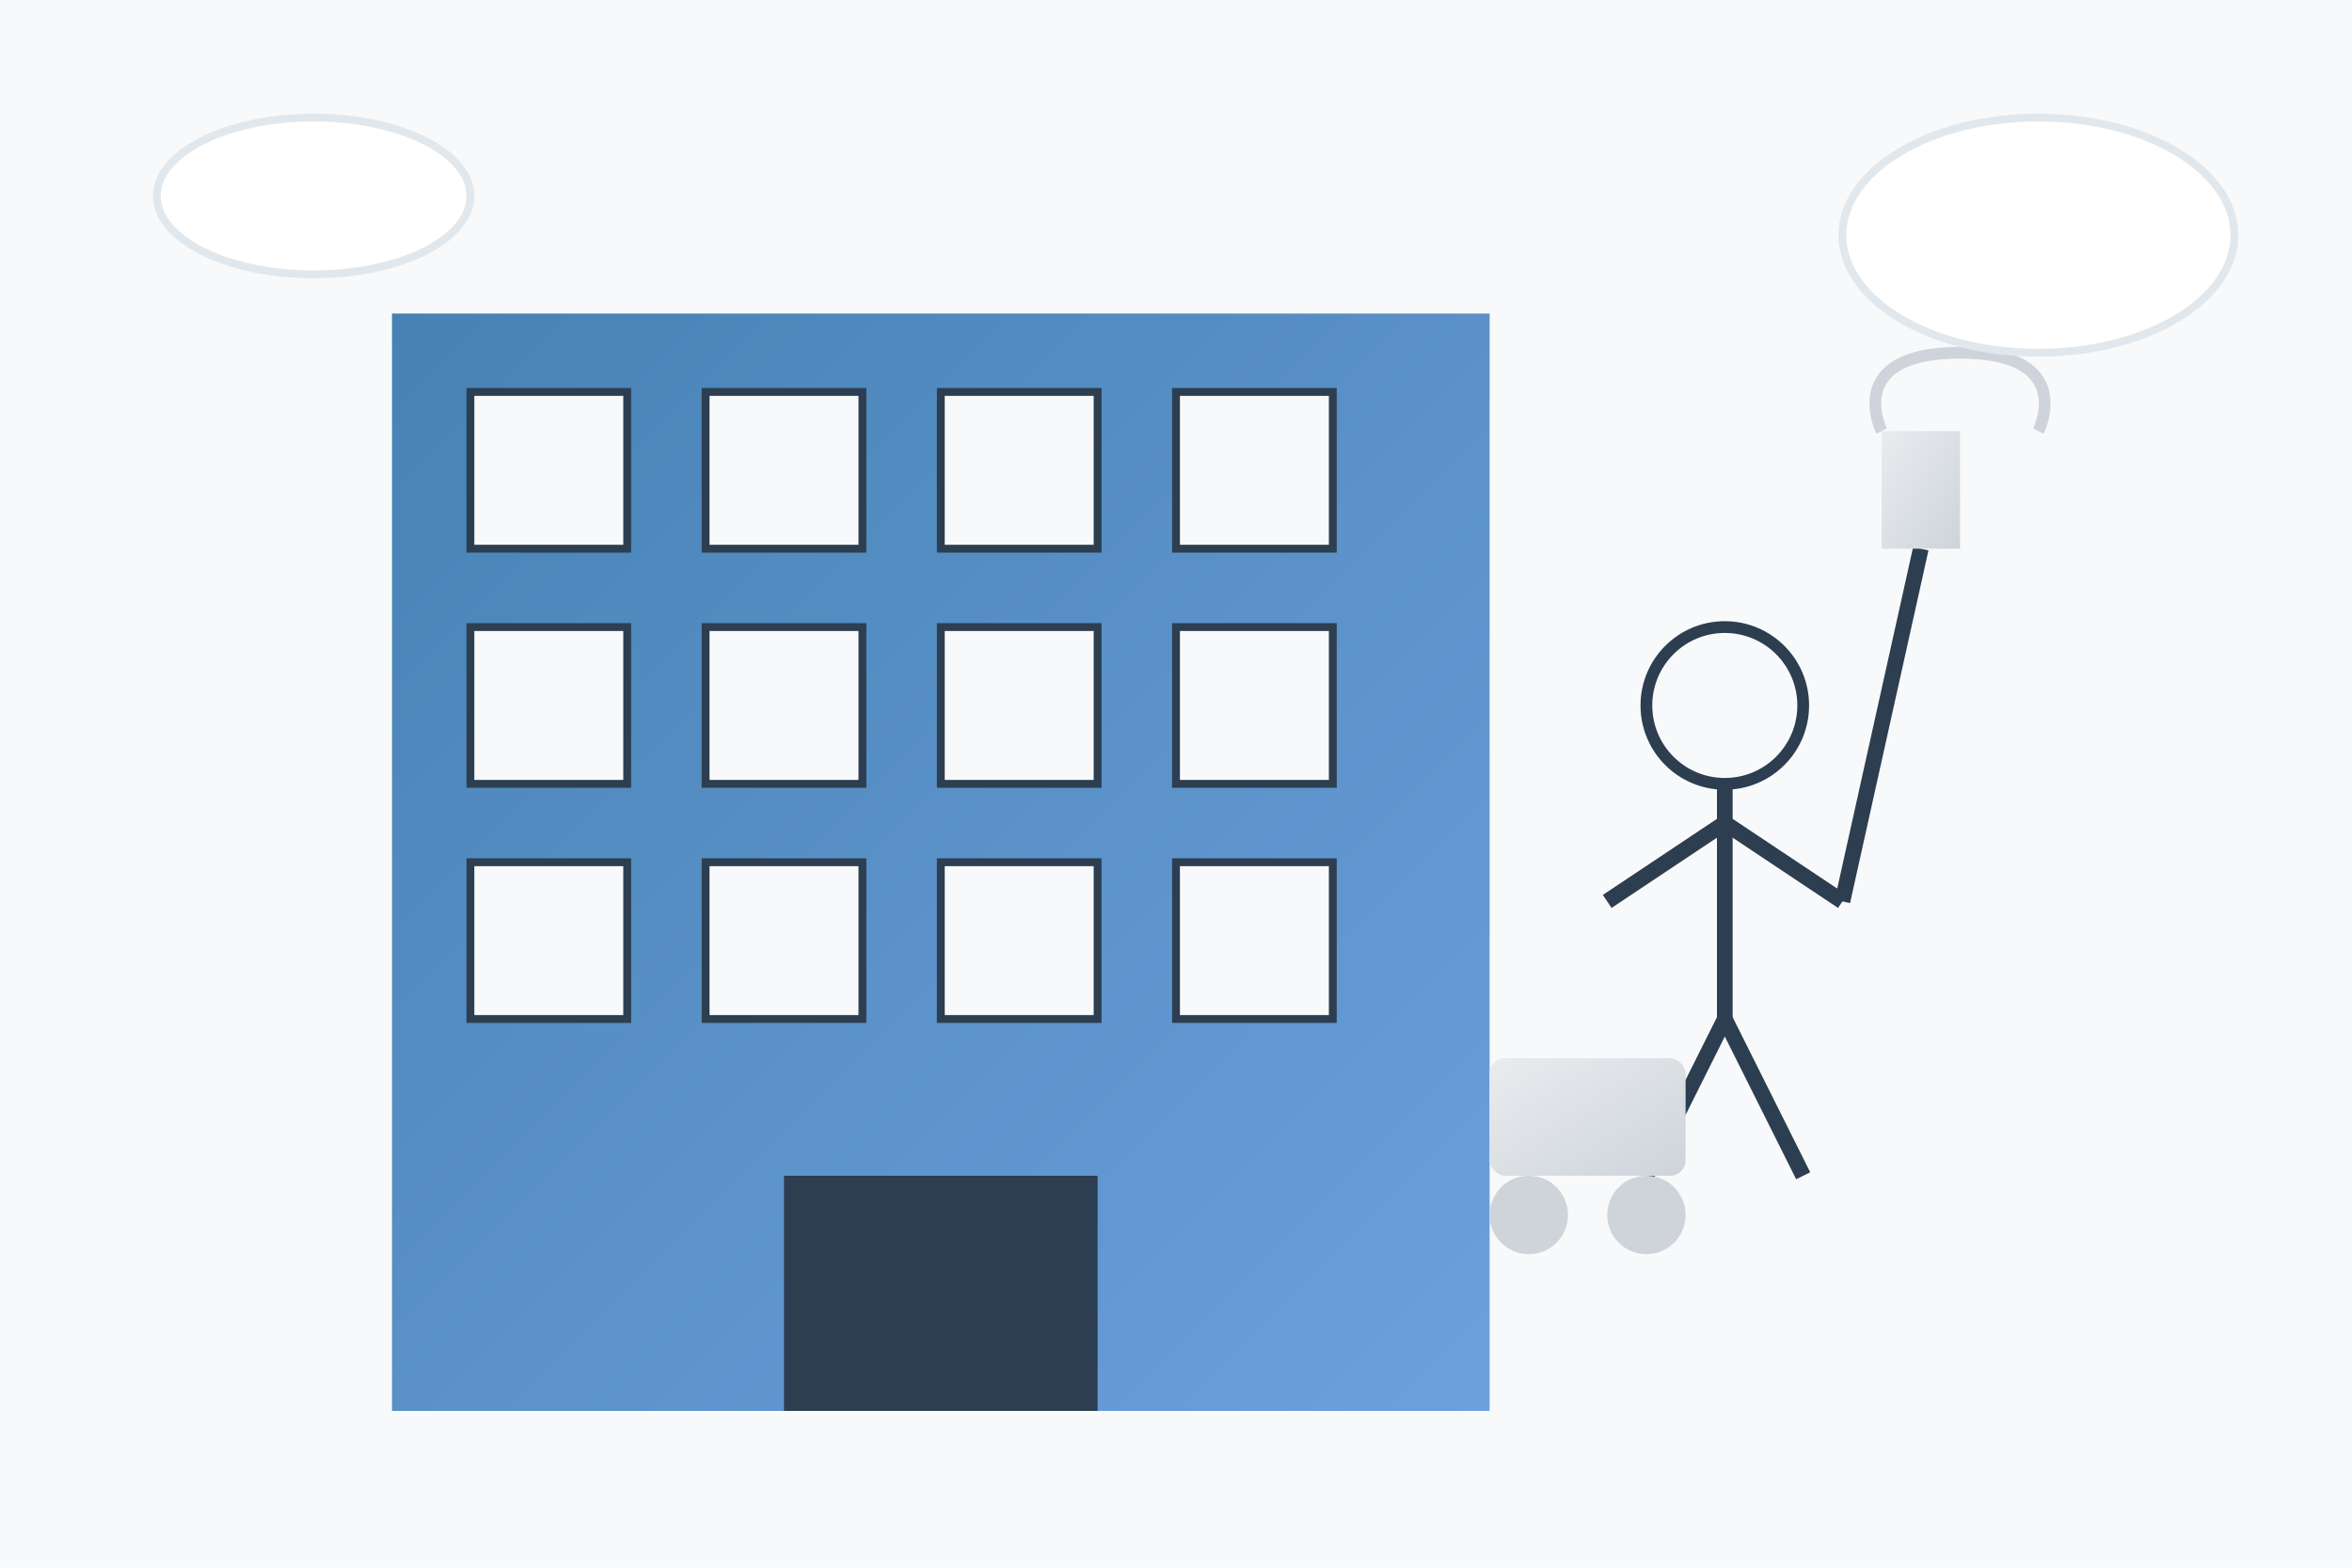 <svg xmlns="http://www.w3.org/2000/svg" width="300" height="200" viewBox="0 0 300 200">
  <defs>
    <linearGradient id="buildingGradient" x1="0%" y1="0%" x2="100%" y2="100%">
      <stop offset="0%" stop-color="#4682b4" />
      <stop offset="100%" stop-color="#6ca0dc" />
    </linearGradient>
    <linearGradient id="cleaningGradient" x1="0%" y1="0%" x2="100%" y2="100%">
      <stop offset="0%" stop-color="#e9ecef" />
      <stop offset="100%" stop-color="#ced4da" />
    </linearGradient>
  </defs>
  
  <!-- Background -->
  <rect width="300" height="200" fill="#f8f9fa" />
  
  <!-- Main Office Building -->
  <rect x="50" y="40" width="140" height="140" fill="url(#buildingGradient)" />
  
  <!-- Window Rows -->
  <g fill="#f8f9fa" stroke="#2c3e50" stroke-width="1">
    <!-- Row 1 -->
    <rect x="60" y="50" width="20" height="20" />
    <rect x="90" y="50" width="20" height="20" />
    <rect x="120" y="50" width="20" height="20" />
    <rect x="150" y="50" width="20" height="20" />
    
    <!-- Row 2 -->
    <rect x="60" y="80" width="20" height="20" />
    <rect x="90" y="80" width="20" height="20" />
    <rect x="120" y="80" width="20" height="20" />
    <rect x="150" y="80" width="20" height="20" />
    
    <!-- Row 3 -->
    <rect x="60" y="110" width="20" height="20" />
    <rect x="90" y="110" width="20" height="20" />
    <rect x="120" y="110" width="20" height="20" />
    <rect x="150" y="110" width="20" height="20" />
  </g>
  
  <!-- Door -->
  <rect x="100" y="150" width="40" height="30" fill="#2c3e50" />
  
  <!-- Person with cleaning equipment -->
  <g transform="translate(220, 140)">
    <!-- Person -->
    <circle cx="0" cy="-50" r="10" fill="#f8f9fa" stroke="#2c3e50" stroke-width="1.5" />
    <line x1="0" y1="-40" x2="0" y2="-10" stroke="#2c3e50" stroke-width="2" />
    <line x1="0" y1="-35" x2="15" y2="-25" stroke="#2c3e50" stroke-width="2" />
    <line x1="0" y1="-35" x2="-15" y2="-25" stroke="#2c3e50" stroke-width="2" />
    <line x1="0" y1="-10" x2="10" y2="10" stroke="#2c3e50" stroke-width="2" />
    <line x1="0" y1="-10" x2="-10" y2="10" stroke="#2c3e50" stroke-width="2" />
    
    <!-- Mop -->
    <line x1="15" y1="-25" x2="25" y2="-70" stroke="#2c3e50" stroke-width="2" />
    <rect x="20" y="-85" width="10" height="15" fill="url(#cleaningGradient)" />
    <path d="M20,-85 c0,0 -5,-10 10,-10 c15,0 10,10 10,10" fill="none" stroke="#ced4da" stroke-width="1.5" />
    
    <!-- Cleaning cart -->
    <rect x="-30" y="-5" width="25" height="15" rx="2" fill="url(#cleaningGradient)" />
    <circle cx="-25" cy="15" r="5" fill="#ced4da" />
    <circle cx="-10" cy="15" r="5" fill="#ced4da" />
  </g>
  
  <!-- Clouds -->
  <ellipse cx="40" cy="25" rx="20" ry="10" fill="white" stroke="#e1e8ed" stroke-width="1" />
  <ellipse cx="260" cy="30" rx="25" ry="15" fill="white" stroke="#e1e8ed" stroke-width="1" />
</svg>